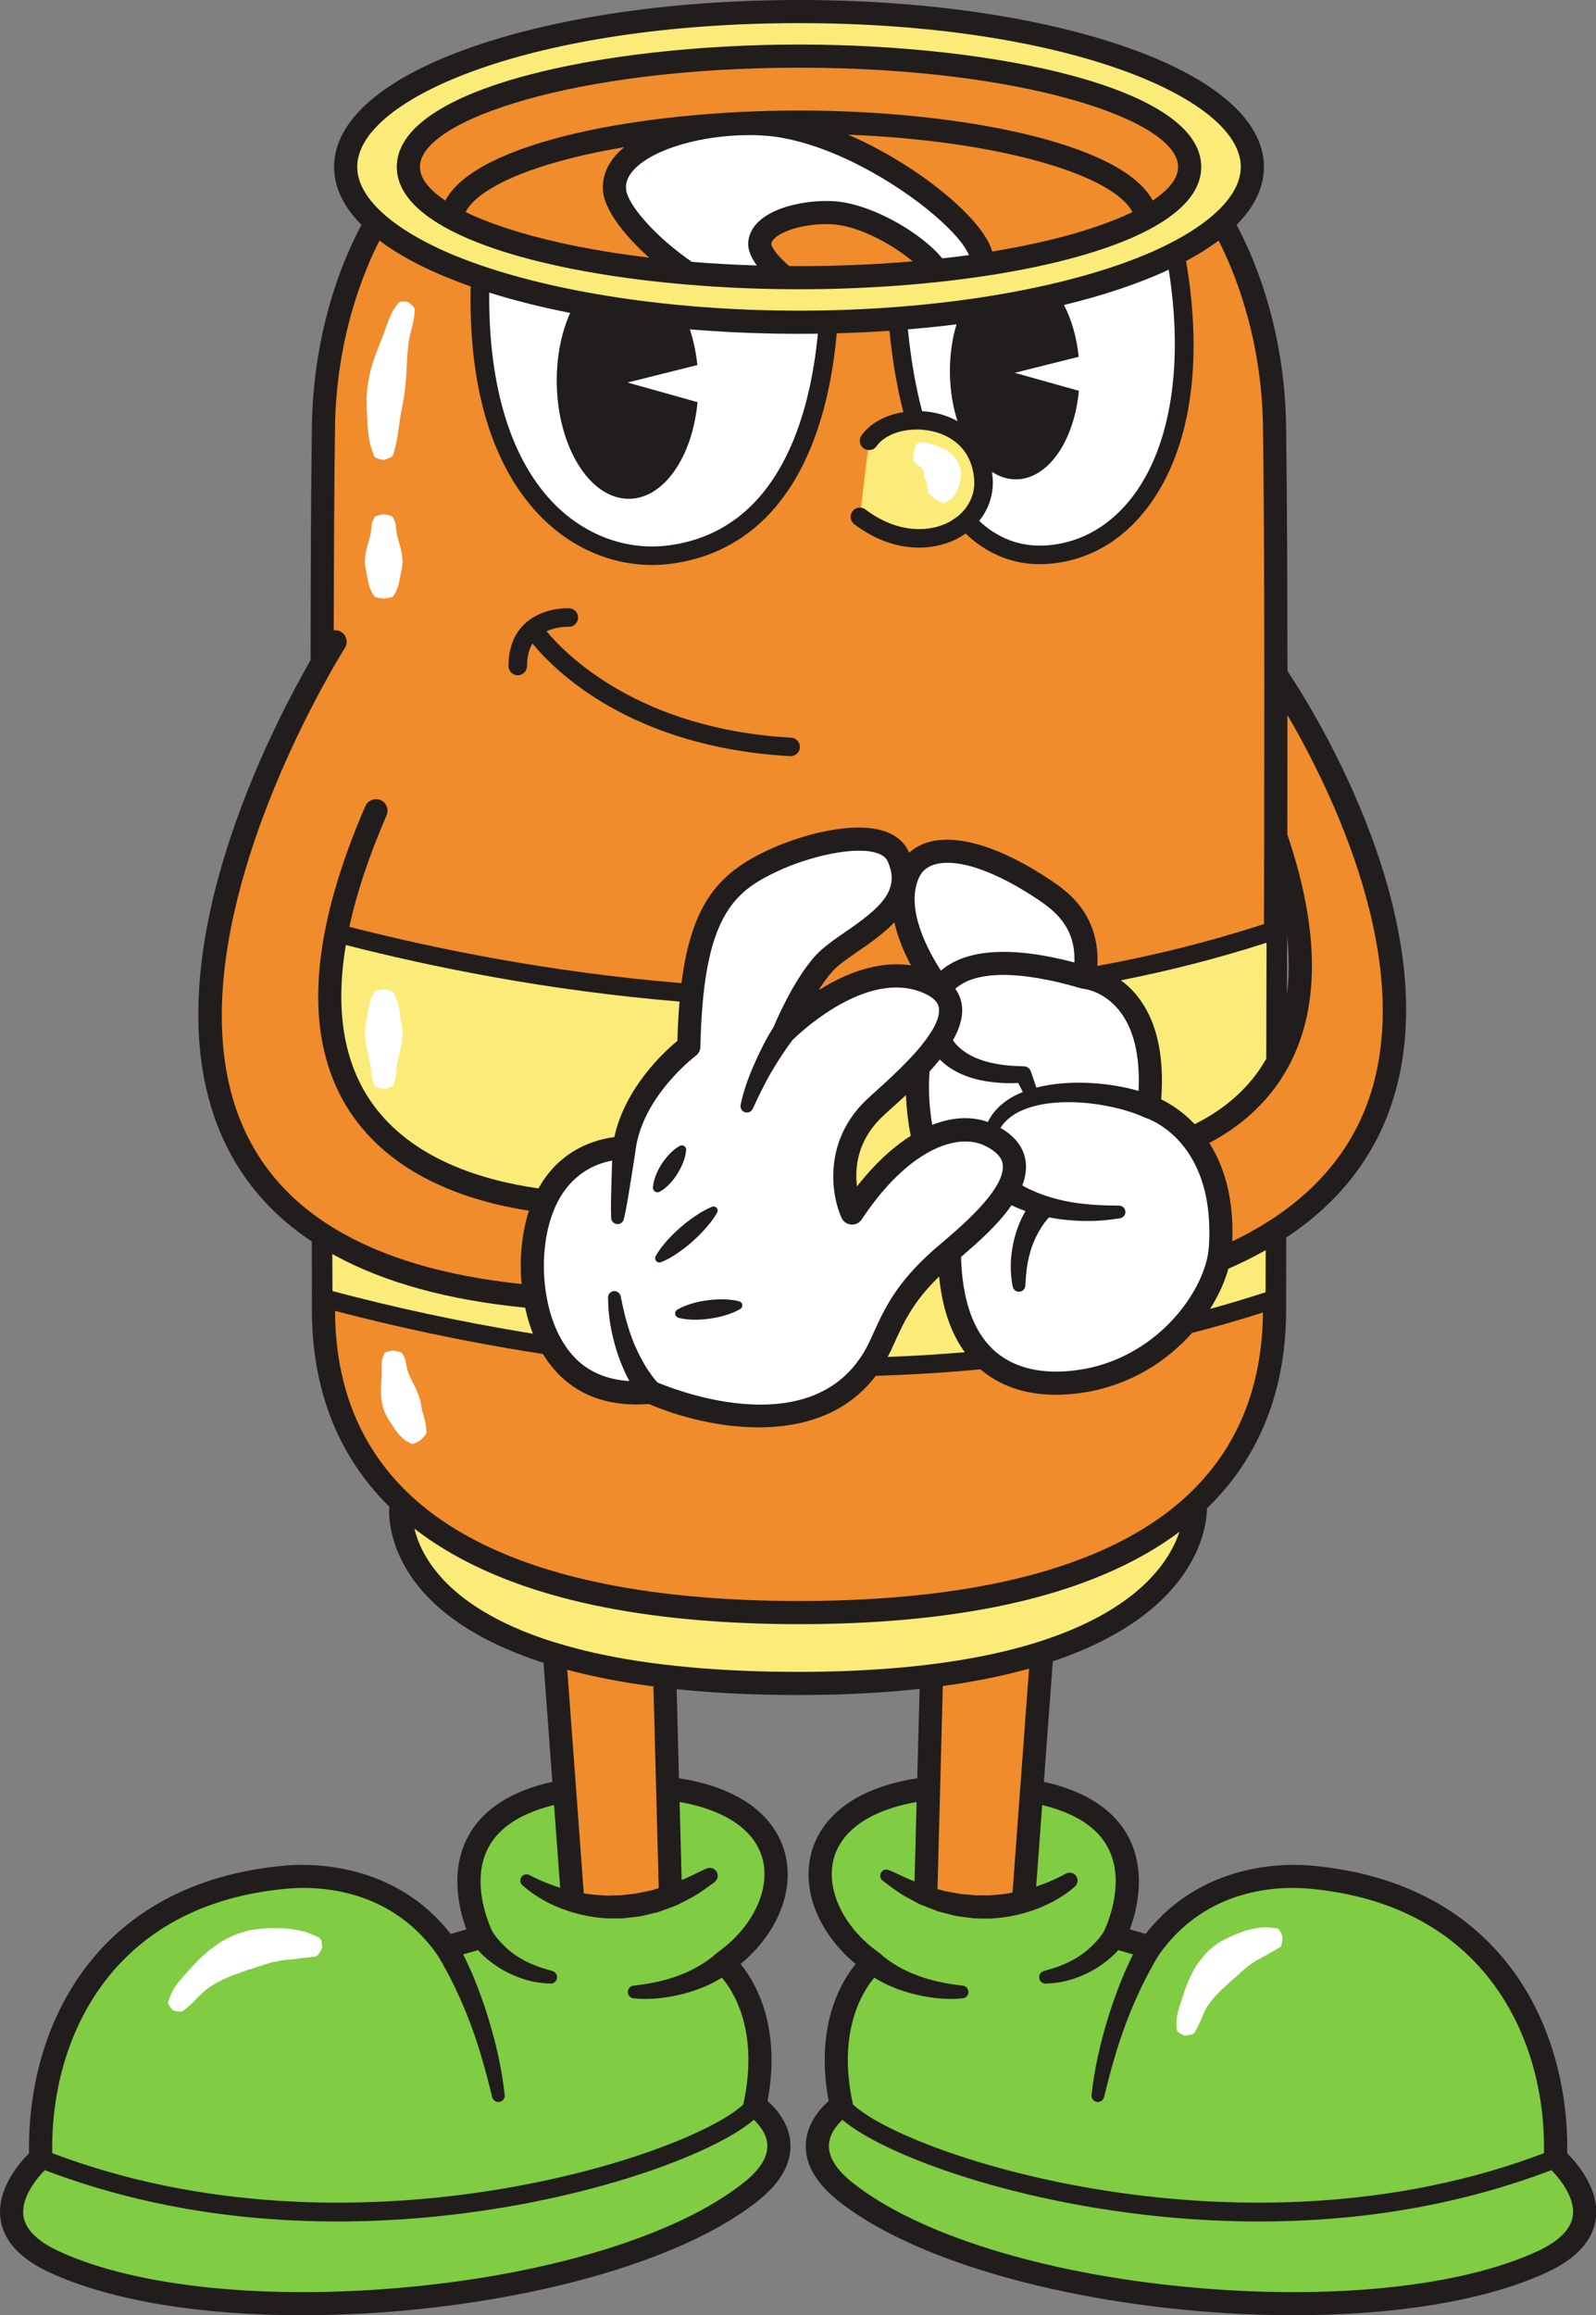 <?xml version="1.0" encoding="UTF-8"?><svg xmlns="http://www.w3.org/2000/svg" xmlns:xlink="http://www.w3.org/1999/xlink" height="500.0" preserveAspectRatio="xMidYMid meet" version="1.0" viewBox="0.0 0.0 344.9 500.0" width="344.9" zoomAndPan="magnify"><rect x="0.0" y="0.0" width="344.9" height="500.0" fill="#808080" stroke="none"/><defs><clipPath id="a"><path d="M 0 0 L 344.949 0 L 344.949 500.02 L 0 500.02 Z M 0 0"/></clipPath></defs><g><g clip-path="url(#a)" id="change1_1"><path d="M 278.145 202.086 C 278.629 206.676 278.617 210.961 278.105 214.926 C 278.117 210.695 278.133 206.41 278.145 202.086 Z M 134.445 26.836 C 134.445 26.836 134.445 26.836 134.449 26.832 C 134.445 26.836 134.445 26.836 134.445 26.836 Z M 147.727 25.098 C 147.867 25.082 148.008 25.07 148.148 25.055 C 148.008 25.07 147.867 25.082 147.727 25.098 Z M 153.703 24.578 C 153.59 24.586 153.473 24.598 153.355 24.605 C 153.531 24.59 153.703 24.578 153.879 24.566 C 153.82 24.57 153.766 24.574 153.703 24.578 Z M 158.777 24.258 C 160.953 24.141 163.137 24.043 165.324 23.98 C 163.141 24.043 160.953 24.137 158.777 24.258 Z M 338.676 465.039 C 339.129 438.367 324.93 406.523 283.156 402.895 C 277.77 402.426 259.652 402.172 247.562 417.672 L 244.164 416.688 C 245.781 412.285 247.977 403.43 243.309 395.754 C 240.855 391.715 236.891 388.652 231.469 386.566 C 229.672 385.871 227.711 385.289 225.59 384.816 L 227.512 358.793 C 229.672 358.07 231.68 357.309 233.559 356.52 C 242.598 352.719 248.52 348.285 252.383 344.172 C 260.266 335.785 260.82 327.773 260.828 325.766 C 273.945 313.074 277.938 297.312 277.938 282.852 C 277.938 278.125 277.941 272.887 277.953 267.281 C 288.508 260.293 295.891 251.332 300.008 240.461 C 314.797 201.387 282.625 151.473 278.223 144.922 C 278.207 124.77 278.129 106.266 277.934 92.141 C 277.633 69.957 270.309 54.246 267.219 48.578 C 271.109 44.656 273.141 40.43 273.141 36.047 C 273.141 25.934 262.348 16.668 242.754 9.957 C 223.996 3.535 199.105 -0.004 172.668 -0.004 C 146.23 -0.004 121.34 3.535 102.578 9.957 C 82.984 16.668 72.195 25.934 72.195 36.047 C 72.195 40.43 74.227 44.656 78.117 48.582 C 75.027 54.246 67.703 69.957 67.398 92.141 C 67.211 105.719 67.133 123.34 67.113 142.586 C 57.328 159.613 30.051 213.082 49.941 249.422 C 54.027 256.883 59.855 263.117 67.383 268.129 C 67.395 273.418 67.398 278.363 67.398 282.852 C 67.398 297.172 71.312 312.758 84.125 325.391 C 84.004 326.891 83.758 335.121 91.469 343.832 C 95.352 348.219 101.551 352.965 111.426 356.945 C 113.301 357.699 115.312 358.426 117.465 359.121 L 119.363 384.816 C 117.242 385.289 115.281 385.871 113.48 386.566 C 108.062 388.652 104.094 391.715 101.645 395.754 C 96.977 403.43 99.172 412.285 100.785 416.688 L 97.391 417.672 C 85.297 402.172 67.184 402.43 61.793 402.895 C 20.02 406.523 5.824 438.367 6.277 465.039 C 4.172 467.129 -0.781 472.805 0.105 479.211 C 0.758 483.93 4.309 487.816 10.66 490.754 C 24.352 497.09 44.152 500.02 65.316 500.02 C 102.566 500.02 144.027 490.941 163.711 475.391 C 168.605 471.527 170.996 467.379 170.82 463.07 C 170.637 458.609 167.684 455.34 165.879 453.75 C 168.867 437.707 163.312 428.176 160.039 424.156 C 168.27 417.344 172.008 407.695 169.406 399.426 C 167.969 394.855 163.648 387.957 150.832 384.855 C 149.555 384.543 148.184 384.273 146.73 384.047 L 146.223 364.809 C 147.43 364.938 148.66 365.051 149.914 365.16 C 156.703 365.746 164.191 366.074 172.477 366.074 C 180.766 366.074 188.254 365.727 195.043 365.113 C 196.297 364.996 197.523 364.875 198.73 364.746 L 198.223 384.047 C 196.77 384.273 195.398 384.543 194.117 384.855 C 181.305 387.957 176.984 394.855 175.547 399.426 C 172.941 407.695 176.684 417.344 184.91 424.156 C 181.641 428.176 176.086 437.707 179.074 453.75 C 177.27 455.34 174.316 458.609 174.133 463.07 C 173.957 467.379 176.348 471.527 181.242 475.391 C 200.926 490.941 242.383 500.02 279.637 500.02 C 300.797 500.02 320.605 497.09 334.297 490.754 C 340.645 487.816 344.195 483.93 344.848 479.211 C 345.734 472.805 340.781 467.129 338.676 465.039" fill="#211d1d"/></g><g id="change2_1"><path d="M 280.953 413.535 L 279.445 413.359 C 278.434 413.289 277.398 413.156 276.398 413.336 C 274.391 413.617 272.371 414.016 270.461 414.836 C 268.48 415.484 266.609 416.445 264.738 417.465 C 263.828 418.012 263.012 418.691 262.191 419.367 C 261.789 419.711 261.371 420.043 261.016 420.43 L 259.965 421.621 C 257.148 424.797 255.488 428.727 254.266 432.5 C 253.688 434.414 252.941 436.227 252.527 438.148 C 252.305 439.102 252.199 440.094 252.219 441.094 C 252.215 441.59 252.277 442.109 252.336 442.613 C 252.34 442.855 252.465 443.137 252.824 443.438 C 253.133 443.727 253.738 444.074 254.656 444.398 C 256.633 444.188 257.176 443.914 257.395 443.531 C 257.633 443.156 257.828 442.785 258.051 442.414 C 258.461 441.664 258.824 440.922 259.137 440.164 C 259.434 439.402 259.77 438.656 260.074 437.906 C 260.406 437.164 260.832 436.469 261.242 435.773 C 263.055 433.051 265.465 430.953 267.625 428.973 C 269.898 427.109 271.852 424.895 274.488 423.285 C 275.738 422.375 277.199 421.828 278.586 420.961 C 279.266 420.477 280.035 420.184 280.773 419.715 L 281.902 419.02 C 282.293 418.84 282.605 418.277 282.746 416.02 C 282.008 413.93 281.441 413.543 280.953 413.535 Z M 196.426 99.27 C 196.641 99.586 196.879 99.801 197.117 99.988 C 197.602 100.332 198.145 100.555 198.449 101.039 C 199.141 101.977 199.082 103.078 198.992 103.316 C 198.977 103.473 198.91 103.496 199.109 103.598 C 199.156 103.664 199.285 103.742 199.406 103.848 C 199.473 103.988 199.527 104.16 199.59 104.336 C 199.613 104.43 199.668 104.516 199.672 104.625 C 199.668 104.738 199.664 104.855 199.676 104.98 C 199.684 105.227 199.723 105.488 199.809 105.797 C 199.844 106.105 199.898 106.469 199.98 106.852 L 200.133 107.465 C 200.129 107.645 200.484 108.027 202.102 109.297 C 202.539 109.527 202.898 109.703 203.199 109.84 C 204.137 110.262 204.48 110.273 204.613 110.164 L 205.309 109.816 C 205.508 109.699 205.703 109.578 205.895 109.449 C 206.129 109.293 206.355 109.129 206.551 108.934 C 206.902 108.555 207.203 108.129 207.473 107.684 C 207.52 107.617 207.555 107.539 207.598 107.469 C 207.824 107.094 208.027 106.695 208.18 106.215 C 208.363 105.664 208.582 105.113 208.742 104.527 C 208.848 103.895 208.957 103.23 208.984 102.566 C 208.98 101.219 208.57 99.777 207.809 98.652 C 207.465 98.039 207.023 97.578 206.562 97.133 C 206.328 96.922 206.094 96.688 205.852 96.516 L 205.102 96.047 C 204.594 95.73 204.086 95.508 203.59 95.32 C 203.098 95.098 202.613 94.938 202.133 94.812 C 201.84 94.723 201.57 94.617 201.293 94.52 C 200.684 94.297 200.098 94.078 199.488 93.934 C 199.152 93.859 198.797 93.855 198.434 93.887 C 198.324 93.895 198.215 93.895 198.102 93.91 C 197.855 93.965 197.605 94.039 197.367 94.105 C 197.246 94.121 197.094 94.27 196.902 94.598 L 196.586 95.234 C 196.531 95.367 196.473 95.52 196.418 95.672 C 196.34 95.879 196.262 96.094 196.195 96.301 C 196.164 96.676 196.117 97.094 196.074 97.43 L 196.027 98.133 C 196.016 98.508 196.035 98.703 196.098 98.762 Z M 93.516 310.566 C 93.449 310.02 93.387 309.48 93.301 308.965 C 93.086 307.977 92.793 307.051 92.535 306.117 C 92.273 305.18 92.129 304.199 91.953 303.242 C 91.863 302.766 91.75 302.297 91.582 301.848 C 91.445 301.383 91.273 300.93 91.082 300.477 C 90.398 298.652 89.234 296.852 88.484 294.879 C 88.098 293.898 87.996 292.867 87.785 291.855 C 87.668 291.348 87.492 290.844 87.242 290.336 C 87.113 290.082 86.977 289.836 86.82 289.578 C 86.77 289.449 86.582 289.328 86.207 289.203 L 85.488 289.004 L 84.336 288.785 C 83.949 288.844 83.52 288.914 83.172 288.984 L 82.457 289.199 C 82.082 289.348 81.895 289.504 81.852 289.648 C 81.707 289.945 81.57 290.25 81.473 290.547 C 81.258 291.145 81.148 291.742 81.113 292.336 C 81.059 293.527 81.203 294.691 81.109 295.898 C 80.969 298.297 80.703 300.832 81.207 303.258 C 81.328 303.867 81.465 304.473 81.645 305.062 C 81.844 305.656 82.098 306.23 82.379 306.789 C 82.965 307.906 83.684 308.965 84.371 310.02 C 84.738 310.539 85.086 311.066 85.465 311.566 C 85.844 312.07 86.309 312.535 86.773 312.977 C 87.242 313.418 87.762 313.82 88.371 314.148 L 89.266 314.633 C 89.512 314.828 90.105 314.773 91.91 313.699 C 93.395 312.18 93.664 311.68 93.586 311.426 Z M 84.07 237.91 L 84.781 237.695 C 85.152 237.555 85.336 237.41 85.387 237.27 C 85.535 236.98 85.672 236.695 85.785 236.41 C 86.016 235.84 86.16 235.27 86.238 234.699 C 86.379 233.555 86.363 232.414 86.613 231.27 C 87.082 228.984 87.844 226.699 88.012 224.414 C 88.125 223.273 88.148 222.129 87.988 220.988 L 87.41 217.562 C 87.234 216.418 87.074 215.277 86.723 214.133 C 86.539 213.562 86.312 212.992 86.031 212.418 L 85.59 211.562 C 85.504 211.277 84.996 210.992 82.918 210.707 C 80.84 210.992 80.332 211.277 80.25 211.562 L 79.805 212.418 C 79.523 212.992 79.297 213.562 79.113 214.133 C 78.762 215.277 78.602 216.418 78.43 217.562 L 77.848 220.988 C 77.688 222.129 77.715 223.273 77.828 224.414 C 77.996 226.699 78.758 228.984 79.223 231.27 C 79.477 232.414 79.461 233.555 79.598 234.699 C 79.68 235.27 79.82 235.84 80.051 236.41 C 80.168 236.695 80.301 236.98 80.453 237.27 C 80.5 237.41 80.688 237.555 81.059 237.695 L 81.77 237.91 L 82.918 238.125 Z M 77.949 126.602 C 78.145 127.672 78.32 128.746 78.707 129.816 C 78.91 130.352 79.16 130.887 79.473 131.422 L 79.965 132.227 C 80.055 132.492 80.617 132.762 82.918 133.027 C 85.219 132.762 85.781 132.492 85.875 132.227 L 86.363 131.422 C 86.676 130.887 86.926 130.352 87.129 129.816 C 87.52 128.746 87.695 127.672 87.887 126.602 L 88.527 123.391 C 88.707 122.32 88.68 121.246 88.555 120.176 C 88.367 118.035 87.527 115.895 87.008 113.754 C 86.73 112.68 86.746 111.609 86.594 110.539 C 86.504 110.004 86.348 109.469 86.094 108.934 C 85.965 108.664 85.812 108.398 85.648 108.129 C 85.594 107.996 85.391 107.863 84.977 107.73 L 84.191 107.527 L 82.918 107.328 L 81.648 107.527 L 80.859 107.73 C 80.449 107.863 80.242 107.996 80.191 108.129 C 80.023 108.398 79.875 108.664 79.746 108.934 C 79.492 109.469 79.332 110.004 79.246 110.539 C 79.09 111.609 79.105 112.68 78.828 113.754 C 78.312 115.895 77.469 118.035 77.285 120.176 C 77.156 121.246 77.133 122.32 77.309 123.391 Z M 78.68 98.129 C 78.832 99.062 79.117 99.992 79.418 100.91 L 79.902 102.281 C 80.016 102.738 80.484 103.184 82.551 103.516 C 84.582 102.945 85.023 102.488 85.102 102.047 L 85.484 100.711 C 85.734 99.828 85.895 98.953 86.098 98.082 C 86.461 96.34 86.586 94.613 86.875 92.895 C 87.094 91.176 87.477 89.473 87.801 87.781 C 88.113 86.086 88.32 84.383 88.453 82.668 C 88.785 79.25 88.777 75.73 89.211 72.25 C 89.406 70.504 89.93 68.848 90.328 67.16 C 90.543 66.32 90.68 65.449 90.781 64.57 C 90.824 64.125 90.852 63.676 90.879 63.227 C 90.91 63.008 90.848 62.746 90.586 62.41 C 90.367 62.086 89.891 61.652 89.176 61.078 C 88.273 60.918 87.625 60.902 87.227 60.992 C 86.785 61.066 86.562 61.227 86.422 61.426 C 86.105 61.812 85.816 62.203 85.547 62.605 C 85 63.41 84.562 64.254 84.195 65.121 C 83.48 66.863 82.949 68.66 82.246 70.41 C 80.863 73.91 79.348 77.461 78.637 81.188 C 78.258 83.039 77.98 84.918 77.965 86.816 C 77.945 88.715 78.031 90.609 78.129 92.496 C 78.176 94.379 78.355 96.262 78.68 98.129 Z M 75.211 417.684 L 73.648 416.969 C 73.121 416.73 72.586 416.539 72.051 416.324 C 71.516 416.09 70.965 415.938 70.402 415.828 C 68.16 415.391 65.875 414.961 63.531 415.051 C 62.367 415.055 61.188 414.992 60.012 415.062 C 58.836 415.184 57.648 415.277 56.465 415.441 C 55.27 415.543 54.133 415.941 52.984 416.285 C 51.844 416.648 50.719 417.047 49.656 417.605 C 48.594 418.16 47.5 418.645 46.516 419.316 L 43.629 421.395 L 41.02 423.754 C 40.184 424.566 39.406 425.43 38.613 426.258 C 37.836 427.102 37.102 427.973 36.312 428.789 C 35.594 429.672 34.816 430.496 34.172 431.434 C 33.512 432.355 32.938 433.34 32.492 434.406 C 32.254 434.926 32.074 435.492 31.898 436.047 C 31.793 436.309 31.781 436.645 31.984 437.098 C 32.148 437.512 32.559 438.094 33.281 438.77 C 35.242 439.238 35.871 439.133 36.262 438.801 L 37.41 437.844 C 38.145 437.195 38.863 436.547 39.52 435.852 L 41.531 433.824 C 42.254 433.203 42.973 432.582 43.75 432.039 C 46.906 429.883 50.426 428.59 53.77 427.434 C 54.195 427.297 54.586 427.074 55.02 426.977 C 55.449 426.855 55.887 426.758 56.305 426.613 C 57.16 426.379 57.961 425.965 58.84 425.781 C 59.703 425.543 60.559 425.242 61.43 424.965 C 62.312 424.734 63.227 424.625 64.133 424.438 C 65.945 423.988 67.828 424.109 69.746 423.75 C 70.711 423.562 71.691 423.57 72.695 423.414 L 74.223 423.184 C 74.727 423.16 75.289 422.75 76.262 420.676 C 76.199 418.441 75.734 417.871 75.211 417.684 Z M 144.629 117.773 C 168.5 114.523 175.082 89.488 176.742 72.07 C 175.391 72.09 174.031 72.098 172.668 72.098 C 171.16 72.098 169.664 72.086 168.172 72.062 C 167.723 72.055 167.273 72.043 166.82 72.035 C 165.754 72.016 164.688 71.988 163.625 71.953 C 163.145 71.941 162.664 71.926 162.188 71.906 C 161.031 71.867 159.879 71.816 158.734 71.762 C 158.414 71.746 158.09 71.734 157.77 71.719 C 156.285 71.641 154.809 71.555 153.344 71.453 C 153.129 71.441 152.918 71.422 152.707 71.406 C 151.492 71.324 150.285 71.23 149.09 71.133 C 149.859 73.512 150.422 76.098 150.699 78.844 L 135.617 82.613 L 150.738 86.852 C 149.625 98.801 143.352 107.848 135.73 107.727 C 127.281 107.598 120.379 96.246 120.316 82.375 C 120.289 76.824 121.367 71.711 123.203 67.582 C 116.938 66.348 111.078 64.871 105.723 63.191 C 105.551 83.652 110.492 99.676 120.121 109.172 C 126.879 115.84 135.809 118.969 144.629 117.773 Z M 201.703 70.621 C 201.508 70.641 201.312 70.66 201.117 70.68 C 199.887 70.805 198.652 70.922 197.406 71.031 C 197.074 71.059 196.742 71.09 196.406 71.117 C 196.34 71.125 196.273 71.129 196.203 71.137 C 196.832 77.539 197.859 83.473 199.262 88.801 C 200.578 88.875 201.902 89.082 203.203 89.441 C 204.547 89.816 205.781 90.324 206.91 90.945 C 205.887 87.75 205.293 84.133 205.277 80.297 C 205.258 76.605 205.777 73.125 206.703 70.047 C 205.055 70.254 203.387 70.445 201.703 70.621 Z M 212.246 113.086 C 216.41 116.66 221.242 118.234 226.582 117.762 C 233.82 117.121 240.176 113.395 244.961 106.984 C 253.082 96.105 255.773 78.535 252.562 58.25 C 246.18 61.219 238.531 63.781 229.938 65.867 C 231.555 69.012 232.684 72.848 233.113 77.062 L 219.293 80.516 L 233.148 84.398 C 232.129 95.344 226.379 103.633 219.398 103.523 C 217.621 103.496 215.922 102.922 214.355 101.906 C 214.426 102.398 214.488 102.895 214.523 103.406 C 214.75 106.727 213.684 109.914 211.613 112.488 C 211.824 112.684 212.031 112.898 212.246 113.086 Z M 141.102 256.426 C 141.086 256.613 141.125 256.809 141.223 256.984 C 141.488 257.469 142.098 257.641 142.578 257.371 C 143.461 256.887 144.145 256.27 144.766 255.613 C 145.387 254.957 145.922 254.246 146.391 253.496 C 146.859 252.742 147.27 251.949 147.605 251.113 C 147.93 250.266 148.199 249.387 148.281 248.387 C 148.297 248.203 148.258 248.012 148.16 247.84 C 147.902 247.387 147.324 247.227 146.871 247.484 C 145.996 247.977 145.312 248.59 144.68 249.242 C 144.059 249.895 143.512 250.598 143.023 251.34 C 142.535 252.082 142.117 252.867 141.781 253.703 C 141.445 254.543 141.176 255.422 141.102 256.426 Z M 150.246 262.629 C 149.113 263.379 148.051 264.215 147.031 265.098 C 146.016 265.98 145.043 266.914 144.148 267.938 C 143.242 268.949 142.395 270.027 141.695 271.277 C 141.566 271.512 141.539 271.805 141.645 272.074 C 141.836 272.555 142.379 272.785 142.855 272.598 C 144.188 272.066 145.363 271.363 146.48 270.594 C 147.609 269.836 148.664 268.992 149.672 268.098 C 150.676 267.195 151.641 266.254 152.527 265.223 C 153.426 264.203 154.277 263.129 154.98 261.887 C 155.105 261.656 155.133 261.371 155.027 261.113 C 154.844 260.66 154.324 260.441 153.871 260.625 C 152.551 261.164 151.375 261.867 150.246 262.629 Z M 159.746 281.047 C 158.566 280.734 157.422 280.645 156.281 280.617 C 155.141 280.602 154.016 280.676 152.898 280.82 C 151.781 280.965 150.676 281.188 149.586 281.504 C 148.492 281.828 147.41 282.223 146.363 282.852 C 146.16 282.977 146 283.176 145.93 283.422 C 145.793 283.93 146.094 284.453 146.602 284.594 C 147.781 284.914 148.93 285.004 150.07 285.02 C 151.207 285.027 152.332 284.941 153.445 284.777 C 154.559 284.617 155.664 284.379 156.754 284.055 C 157.844 283.723 158.926 283.324 159.977 282.707 C 160.176 282.59 160.332 282.395 160.395 282.156 C 160.52 281.668 160.23 281.172 159.746 281.047 Z M 207.117 265.309 C 206.328 266.02 205.574 266.676 204.898 267.258 C 204.438 267.652 204.012 268.012 203.633 268.336 C 203.262 268.652 202.914 268.945 202.594 269.223 C 202.246 269.52 201.926 269.793 201.648 270.039 C 193.582 277.23 191.145 282.617 188.566 288.316 L 188.09 289.363 C 187.445 290.777 186.723 292.055 185.934 293.215 C 185.469 293.898 184.984 294.543 184.477 295.148 C 183.832 295.914 183.148 296.613 182.441 297.254 C 169.164 309.266 145.711 300.102 142.086 298.574 C 142.078 298.57 142.07 298.562 142.066 298.555 C 141.934 298.418 141.805 298.258 141.672 298.105 C 141.41 297.789 141.145 297.465 140.898 297.121 C 140.453 296.531 140.035 295.902 139.633 295.262 C 139.574 295.172 139.516 295.086 139.461 294.996 C 139.07 294.363 138.715 293.703 138.371 293.039 C 138.023 292.379 137.703 291.699 137.398 291.012 C 137.293 290.777 137.176 290.555 137.078 290.32 C 136.414 288.68 135.832 286.996 135.371 285.266 C 135.129 284.504 134.977 283.719 134.777 282.941 C 134.754 282.848 134.734 282.746 134.707 282.652 L 134.133 279.992 L 134.117 279.922 C 134.035 279.531 133.781 279.223 133.449 279.031 C 133.23 278.906 132.988 278.824 132.719 278.832 C 131.961 278.859 131.367 279.5 131.395 280.262 C 131.402 280.445 131.406 280.633 131.414 280.816 C 131.441 281.59 131.465 282.367 131.531 283.145 C 131.535 283.203 131.543 283.258 131.551 283.316 C 131.648 284.219 131.734 285.125 131.898 286.02 C 132.137 287.527 132.488 289.023 132.902 290.504 C 133.016 290.906 133.129 291.305 133.25 291.707 C 133.336 291.977 133.43 292.242 133.523 292.512 C 133.773 293.242 134.039 293.973 134.332 294.695 C 134.676 295.539 135.047 296.379 135.453 297.207 C 135.633 297.562 135.82 297.914 136.012 298.266 C 131.348 297.98 127.504 296.414 124.562 293.566 C 124.527 293.531 124.496 293.492 124.461 293.457 C 123.727 292.73 123.062 291.938 122.461 291.094 C 121.973 290.41 121.531 289.691 121.125 288.945 C 120.086 287.039 119.297 284.965 118.73 282.844 C 118.508 282 118.324 281.148 118.164 280.301 C 118.008 279.449 117.879 278.602 117.781 277.766 C 117.512 275.449 117.465 273.211 117.59 271.246 C 117.82 267.598 118.477 264.598 119.391 262.117 C 119.719 261.234 120.074 260.422 120.457 259.668 C 120.906 258.789 121.391 257.988 121.906 257.27 C 125.195 252.652 129.566 251.141 132.281 250.656 C 132.273 250.938 132.258 251.215 132.254 251.496 L 132.141 255.352 C 132.121 256.086 132.098 256.82 132.078 257.555 C 132.055 258.391 132.039 259.227 132.031 260.062 C 132.023 261.055 132.027 262.051 132.074 263.051 C 132.102 263.648 132.523 264.184 133.137 264.332 C 133.238 264.355 133.344 264.367 133.449 264.367 C 134.078 264.371 134.652 263.945 134.805 263.309 L 134.82 263.238 C 135.168 261.789 135.434 260.34 135.68 258.887 C 135.855 257.832 136.02 256.781 136.195 255.73 L 136.801 251.977 C 137.012 250.746 137.176 249.512 137.363 248.281 C 137.363 248.277 137.363 248.273 137.363 248.27 C 138.938 236.637 150.234 228.109 150.348 228.027 C 150.969 227.566 151.344 226.84 151.359 226.066 C 151.43 222.609 151.594 219.496 151.84 216.688 C 151.902 215.973 151.969 215.277 152.043 214.602 C 152.113 213.957 152.191 213.328 152.27 212.715 C 154.469 195.98 160.305 191.793 167.934 188.203 C 174.895 184.93 184.949 182.578 189.723 184.312 C 190.781 184.695 191.461 185.238 191.801 185.973 C 194.746 192.324 190.082 196.172 182.629 201.309 C 180.156 203.016 177.82 204.629 176.23 206.383 C 174.367 208.441 172.648 211.07 171.219 213.582 C 170.852 214.219 170.516 214.844 170.188 215.457 C 169.805 216.18 169.449 216.879 169.129 217.531 C 168.062 219.691 167.359 221.352 167.152 221.844 C 166.359 223.105 165.66 224.305 165.008 225.578 C 164.293 226.961 163.625 228.363 163.004 229.789 C 161.758 232.625 160.676 235.555 160.051 238.605 C 159.926 239.215 160.223 239.852 160.805 240.133 C 161.492 240.465 162.32 240.176 162.652 239.488 L 162.672 239.453 C 163.312 238.125 163.902 236.789 164.574 235.484 C 165.223 234.176 165.906 232.879 166.641 231.617 C 167.371 230.352 168.141 229.109 168.953 227.898 C 169.715 226.773 170.508 225.602 171.293 224.586 C 171.891 223.996 175.43 220.586 180.285 217.656 C 181.551 216.895 182.906 216.164 184.324 215.527 C 186.484 214.551 188.781 213.789 191.117 213.457 C 192.352 213.277 193.59 213.219 194.828 213.309 C 196.531 213.43 198.223 213.824 199.867 214.586 C 199.887 214.598 199.906 214.605 199.926 214.617 C 200.141 214.719 200.336 214.816 200.52 214.918 C 201.211 215.297 201.695 215.68 202.039 216.035 C 202.328 216.336 202.52 216.621 202.645 216.871 C 202.824 217.238 202.871 217.531 202.898 217.695 C 203.117 219.164 202.418 220.973 201.219 222.887 C 201.039 223.172 200.848 223.461 200.648 223.746 C 200.188 224.418 199.676 225.094 199.125 225.773 C 198.184 226.934 197.137 228.09 196.066 229.203 C 193.652 231.715 191.133 233.988 189.48 235.48 C 188.586 236.289 187.805 236.992 187.203 237.562 C 177.84 246.488 179.613 258.117 181.863 263.02 C 182.238 263.844 183.035 264.398 183.941 264.469 C 184.848 264.531 185.719 264.113 186.219 263.359 C 190.156 257.422 194.184 253.242 197.992 250.531 C 198.738 249.996 199.48 249.516 200.207 249.098 C 200.984 248.648 201.742 248.266 202.492 247.938 C 206.539 246.164 210.141 246.133 212.84 247.441 C 216.398 249.172 216.617 250.934 216.691 251.512 C 217.199 255.512 211.594 261.281 207.117 265.309 Z M 260.441 273.352 C 260.762 272.328 260.988 271.336 261.121 270.398 C 261.172 270.035 261.215 269.676 261.238 269.328 C 261.879 259.641 259.633 253.199 256.789 248.965 C 256.277 248.199 255.742 247.504 255.203 246.875 C 254.562 246.129 253.91 245.48 253.273 244.91 C 250.312 242.273 247.656 241.449 247.594 241.43 C 247.59 241.43 247.586 241.426 247.586 241.426 C 247.527 241.406 247.473 241.398 247.414 241.375 C 247.383 241.363 247.348 241.348 247.316 241.332 L 247.273 241.312 C 244.676 240.105 241.672 239.316 238.68 238.758 C 235.672 238.207 232.586 237.953 229.551 238.059 C 226.527 238.172 223.5 238.652 220.871 239.805 C 218.922 240.625 217.285 241.902 216.203 243.582 C 219.438 245.453 221.273 247.898 221.652 250.883 C 221.867 252.582 221.574 254.301 220.926 256.008 C 221.168 256.148 221.406 256.297 221.664 256.422 C 222.492 256.863 223.371 257.246 224.258 257.613 C 226.047 258.336 227.93 258.883 229.852 259.312 C 231.781 259.723 233.754 259.988 235.742 260.145 C 236.738 260.254 237.742 260.242 238.746 260.32 L 239.184 260.328 L 241.781 260.375 L 241.852 260.379 C 242.613 260.391 243.219 261.02 243.203 261.781 C 243.195 262.305 242.891 262.75 242.453 262.977 C 242.32 263.047 242.176 263.098 242.02 263.121 C 241.344 263.215 240.66 263.309 239.98 263.395 C 239.602 263.445 239.227 263.496 238.844 263.531 C 237.777 263.602 236.711 263.691 235.633 263.695 C 233.484 263.727 231.324 263.598 229.164 263.324 C 228.348 263.211 227.535 263.07 226.723 262.914 C 226.703 262.934 226.684 262.957 226.66 262.977 C 226.559 263.07 226.309 263.34 226.133 263.566 C 225.934 263.793 225.75 264.055 225.562 264.309 C 225.199 264.832 224.84 265.371 224.52 265.941 C 223.871 267.074 223.32 268.285 222.895 269.555 C 222.496 270.828 222.145 272.137 221.973 273.488 C 221.828 274.16 221.82 274.844 221.723 275.531 L 221.582 277.613 L 221.574 277.688 C 221.523 278.449 220.863 279.023 220.102 278.973 C 219.461 278.93 218.949 278.453 218.836 277.848 C 218.555 276.332 218.391 274.773 218.43 273.207 C 218.426 271.633 218.664 270.066 218.965 268.5 C 219.289 266.941 219.781 265.406 220.418 263.914 C 220.727 263.164 221.105 262.434 221.52 261.719 C 221.551 261.664 221.586 261.605 221.621 261.551 C 220.938 261.312 220.258 261.059 219.586 260.75 C 219.254 260.613 218.926 260.453 218.598 260.289 C 215.641 264.559 211.148 268.5 207.684 271.457 C 207.938 280.652 210.266 287.371 214.613 291.449 C 214.844 291.664 215.074 291.883 215.316 292.082 C 215.797 292.48 216.289 292.832 216.793 293.164 C 217.852 293.859 218.957 294.414 220.094 294.848 C 224.793 296.641 229.969 296.398 233.941 295.719 C 239.051 294.844 243.539 292.859 247.324 290.273 C 248.637 289.379 249.859 288.414 250.996 287.395 C 251.961 286.535 252.863 285.637 253.699 284.715 C 256.094 282.066 257.953 279.219 259.23 276.469 C 259.723 275.406 260.129 274.363 260.441 273.352 Z M 221.293 230.289 C 221.977 230.316 222.551 230.766 222.766 231.375 C 223.176 232.539 223.574 233.711 223.961 234.887 C 225.727 234.434 227.516 234.164 229.289 233.996 C 232.664 233.703 236.035 233.809 239.371 234.234 C 241.609 234.523 243.828 234.953 246.043 235.609 C 246.406 227.922 244.973 222.043 241.77 218.117 C 238.48 214.086 234.445 213.582 234.156 213.555 C 234.152 213.555 234.148 213.551 234.145 213.551 C 234.145 213.551 234.141 213.551 234.141 213.551 C 234.129 213.551 234.121 213.547 234.113 213.547 C 233.961 213.531 233.809 213.504 233.656 213.457 C 233.52 213.418 233.391 213.387 233.254 213.348 C 231.551 212.848 229.898 212.414 228.324 212.047 C 227.754 211.914 227.203 211.805 226.652 211.691 C 225.102 211.371 223.621 211.121 222.211 210.934 C 215.953 210.113 211.098 210.621 207.938 212.465 C 207.496 212.723 207.09 213.008 206.715 213.32 C 206.621 213.395 206.543 213.48 206.453 213.559 C 206.672 213.863 206.855 214.164 207.016 214.465 C 207.391 215.172 207.621 215.859 207.754 216.492 C 207.789 216.648 207.816 216.801 207.84 216.949 C 208.219 219.434 207.402 222.07 205.934 224.688 C 206.457 225.41 207.07 226.074 207.801 226.645 C 208.898 227.539 210.207 228.25 211.641 228.781 C 213.074 229.312 214.617 229.668 216.203 229.91 C 217.789 230.168 219.43 230.227 221.074 230.285 Z M 201.457 242.941 C 205.66 241.277 209.762 241.004 213.477 242.309 C 213.895 241.457 214.418 240.652 215.043 239.938 C 216.254 238.527 217.754 237.438 219.324 236.609 C 219.887 236.32 220.461 236.074 221.035 235.844 C 220.699 235.195 220.367 234.547 220.047 233.898 C 218.633 233.949 217.215 233.961 215.777 233.84 C 213.961 233.699 212.121 233.422 210.293 232.895 C 208.469 232.367 206.652 231.574 204.996 230.422 C 204.32 229.957 203.695 229.406 203.102 228.82 C 202.398 229.703 201.648 230.566 200.879 231.414 C 200.57 235.508 200.855 239.328 201.457 242.941 Z M 232.18 207.859 C 232.441 200.84 228.707 197.23 224.52 194.414 C 216.719 189.164 209.738 186.332 204.785 186.332 C 203.777 186.332 202.852 186.449 202.02 186.688 C 200.352 187.168 199.219 188.125 198.559 189.613 C 195.609 196.262 200.547 205.324 203.336 209.621 C 208.828 204.91 218.672 204.297 232.18 207.859 Z M 135.297 40.887 C 135.148 39.375 135.742 37.949 137.109 36.52 C 141.273 32.168 151.594 29.18 161.891 29.18 C 162.809 29.18 163.727 29.203 164.641 29.25 C 176.73 29.898 191.098 37.723 200.32 45.137 C 201.367 45.98 202.344 46.816 203.246 47.637 C 204.188 48.492 205.055 49.332 205.816 50.137 C 207.578 52.004 208.812 53.703 209.391 55.086 C 207.52 55.348 205.59 55.582 203.629 55.805 C 202.098 53.934 199.82 51.953 197.16 50.137 C 195.863 49.254 194.477 48.41 193.039 47.637 C 191.254 46.676 189.391 45.82 187.531 45.137 C 184.953 44.191 182.387 43.57 180.051 43.445 C 176.512 43.254 172.133 43.766 168.535 45.137 C 166.859 45.777 165.359 46.602 164.188 47.637 C 163.996 47.809 163.805 47.98 163.633 48.16 C 163.039 48.777 162.59 49.441 162.266 50.137 C 161.809 51.121 161.617 52.168 161.723 53.246 C 161.84 54.457 162.492 55.863 163.551 57.336 C 158.68 57.188 153.996 56.922 149.5 56.555 C 146.445 54.43 143.812 52.23 141.672 50.137 C 140.793 49.281 140.008 48.445 139.301 47.637 C 138.535 46.762 137.867 45.922 137.312 45.137 C 136.098 43.414 135.398 41.938 135.297 40.887" fill="#fff"/></g><g id="change3_1"><path d="M 162.906 457.805 C 155.488 464.164 134.523 472.477 108.391 476.805 C 98.293 478.477 86.16 479.773 72.828 479.773 C 53.449 479.773 31.543 477.012 9.695 468.684 C 7.75 470.629 4.527 474.75 5.059 478.543 C 5.469 481.461 8.059 484.043 12.758 486.219 C 29.48 493.957 57.812 496.832 88.551 493.906 C 119.629 490.953 146.566 482.562 160.613 471.469 C 164.164 468.66 165.922 465.914 165.824 463.301 C 165.734 460.883 164.082 458.91 162.906 457.805 Z M 36.469 432.953 C 36.59 433.266 36.898 433.699 37.441 434.207 C 38.91 434.559 39.379 434.48 39.672 434.23 L 40.531 433.516 C 41.082 433.027 41.621 432.543 42.109 432.023 L 43.617 430.504 C 44.16 430.039 44.699 429.574 45.281 429.168 C 47.645 427.551 50.281 426.582 52.785 425.719 C 53.102 425.613 53.395 425.449 53.723 425.375 C 54.043 425.285 54.367 425.211 54.684 425.105 C 55.324 424.93 55.922 424.617 56.582 424.48 C 57.227 424.301 57.867 424.074 58.52 423.867 C 59.18 423.695 59.863 423.613 60.543 423.473 C 61.902 423.137 63.312 423.227 64.75 422.957 C 65.469 422.82 66.207 422.824 66.957 422.707 L 68.098 422.535 C 68.48 422.516 68.902 422.211 69.625 420.656 C 69.582 418.98 69.23 418.555 68.84 418.418 L 67.672 417.883 C 67.277 417.703 66.875 417.559 66.473 417.398 C 66.074 417.223 65.66 417.105 65.242 417.027 C 63.559 416.699 61.848 416.379 60.094 416.445 C 59.223 416.445 58.34 416.402 57.457 416.453 C 56.578 416.543 55.688 416.613 54.801 416.734 C 53.906 416.812 53.055 417.113 52.199 417.371 C 51.344 417.641 50.496 417.938 49.703 418.355 C 48.906 418.773 48.09 419.137 47.352 419.637 L 45.191 421.195 L 43.234 422.965 C 42.609 423.57 42.027 424.215 41.434 424.836 C 40.852 425.469 40.301 426.125 39.711 426.734 C 39.172 427.395 38.59 428.012 38.109 428.711 C 37.613 429.402 37.18 430.141 36.848 430.941 C 36.672 431.328 36.535 431.754 36.402 432.168 C 36.324 432.363 36.316 432.617 36.469 432.953 Z M 11.289 465.016 C 10.852 440.504 23.863 411.207 62.227 407.875 C 63.16 407.797 64.305 407.734 65.609 407.734 C 73.031 407.734 85.648 409.766 94.355 421.965 C 95.023 422.984 95.727 424.211 96.363 425.383 C 97.012 426.598 97.652 427.828 98.25 429.082 C 99.457 431.586 100.559 434.152 101.551 436.766 C 102.52 439.387 103.438 442.035 104.195 444.734 C 105.008 447.422 105.668 450.148 106.359 452.887 L 106.363 452.918 C 106.531 453.582 107.168 454.031 107.863 453.949 C 108.621 453.859 109.16 453.176 109.07 452.418 C 108.73 449.547 108.273 446.684 107.641 443.855 C 107.039 441.016 106.238 438.223 105.398 435.438 C 104.531 432.664 103.539 429.922 102.43 427.215 C 101.883 425.859 101.277 424.523 100.641 423.195 C 100.457 422.824 100.277 422.457 100.094 422.094 L 103.301 421.164 C 103.449 421.332 103.598 421.5 103.746 421.664 C 104.336 422.266 104.941 422.832 105.594 423.348 C 106.883 424.379 108.254 425.293 109.715 426.012 C 111.176 426.723 112.68 427.352 114.242 427.73 C 115.793 428.152 117.383 428.34 118.957 428.395 C 119.574 428.414 120.148 428.02 120.332 427.402 C 120.547 426.668 120.125 425.902 119.395 425.688 L 119.309 425.66 C 117.945 425.262 116.609 424.898 115.348 424.352 C 114.066 423.863 112.871 423.203 111.738 422.48 C 110.605 421.754 109.578 420.879 108.648 419.941 C 108.184 419.473 107.754 418.973 107.34 418.477 C 107.148 418.223 106.941 417.969 106.77 417.711 C 106.637 417.531 106.492 417.305 106.402 417.148 C 106.227 416.793 101.066 406.297 105.93 398.324 C 107.594 395.598 110.25 393.43 113.848 391.805 C 115.586 391.016 117.547 390.359 119.734 389.832 L 121.055 407.707 C 118.879 407.031 116.738 406.16 114.773 405.137 C 114.695 405.098 114.617 405.066 114.543 405.023 L 114.406 404.953 C 113.875 404.672 113.203 404.777 112.785 405.242 C 112.289 405.793 112.336 406.641 112.887 407.133 C 115.77 409.723 119.059 411.453 122.633 412.664 C 126.195 413.848 129.996 414.473 133.789 414.312 L 134.5 414.305 L 135.207 414.23 L 136.617 414.074 L 138.027 413.91 C 138.496 413.852 138.953 413.727 139.414 413.629 L 142.168 412.969 C 143.055 412.664 143.938 412.344 144.816 412.012 L 146.129 411.52 C 146.555 411.324 146.969 411.113 147.383 410.898 L 149.855 409.613 C 151.441 408.66 152.93 407.566 154.402 406.484 C 155.027 406.027 155.277 405.184 154.965 404.441 C 154.598 403.57 153.594 403.164 152.723 403.535 L 152.516 403.621 C 152.25 403.734 151.988 403.855 151.727 403.977 C 150.434 404.57 149.191 405.234 147.91 405.781 L 147.309 406.02 L 146.863 389.172 C 148.348 389.438 149.762 389.754 151.078 390.129 C 158.309 392.191 163.051 395.887 164.637 400.93 C 166.758 407.664 162.836 416.145 155.102 421.637 C 155.055 421.664 155.016 421.703 154.973 421.734 C 154.945 421.754 154.918 421.773 154.891 421.793 C 154.883 421.797 154.879 421.805 154.875 421.809 C 154.812 421.855 154.746 421.898 154.688 421.953 C 153.602 422.973 152.312 423.855 150.945 424.656 C 149.57 425.449 148.094 426.125 146.566 426.691 C 143.5 427.82 140.238 428.473 136.934 428.832 L 136.914 428.836 C 136.277 428.902 135.754 429.41 135.688 430.074 C 135.613 430.832 136.172 431.512 136.93 431.586 C 140.559 431.945 144.219 431.492 147.773 430.578 C 150.598 429.824 153.406 428.758 156.008 427.109 C 158.629 430.211 164.004 438.781 160.684 454.23 C 160.664 454.312 160.66 454.398 160.648 454.484 C 148.719 465.699 75.926 489.555 11.289 465.016 Z M 254.227 437.156 C 254.223 437.527 254.27 437.918 254.312 438.297 C 254.316 438.48 254.41 438.688 254.68 438.918 C 254.914 439.133 255.367 439.395 256.059 439.637 C 257.547 439.48 257.949 439.273 258.117 438.984 C 258.297 438.703 258.441 438.426 258.609 438.145 C 258.918 437.582 259.191 437.027 259.426 436.457 C 259.648 435.883 259.898 435.324 260.133 434.758 C 260.383 434.203 260.699 433.676 261.008 433.156 C 262.371 431.109 264.18 429.531 265.809 428.043 C 267.516 426.645 268.98 424.98 270.965 423.77 C 271.906 423.086 273 422.672 274.047 422.023 C 274.555 421.656 275.137 421.438 275.688 421.086 L 276.535 420.562 C 276.832 420.426 277.066 420.004 277.172 418.305 C 276.617 416.738 276.191 416.445 275.824 416.441 L 274.688 416.309 C 273.93 416.254 273.148 416.156 272.402 416.293 C 270.891 416.504 269.371 416.801 267.938 417.418 C 266.449 417.906 265.043 418.629 263.637 419.395 C 262.953 419.805 262.34 420.316 261.723 420.824 C 261.422 421.082 261.105 421.332 260.836 421.625 L 260.051 422.52 C 257.93 424.902 256.684 427.859 255.766 430.695 C 255.332 432.133 254.77 433.496 254.457 434.941 C 254.289 435.656 254.215 436.402 254.227 437.156 Z M 180.316 400.93 C 181.902 395.887 186.645 392.191 193.871 390.129 C 195.191 389.75 196.605 389.438 198.086 389.172 L 197.637 406.312 L 196.91 406.043 C 195.668 405.531 194.461 404.918 193.207 404.359 C 192.887 404.215 192.562 404.07 192.23 403.934 L 192.066 403.867 C 191.52 403.645 190.871 403.805 190.496 404.297 C 190.051 404.887 190.168 405.727 190.758 406.172 C 192.203 407.266 193.664 408.383 195.23 409.352 L 197.668 410.672 C 198.078 410.891 198.484 411.117 198.902 411.312 L 200.203 411.824 C 201.07 412.164 201.945 412.508 202.824 412.828 L 205.559 413.527 C 206.016 413.637 206.469 413.773 206.934 413.84 L 208.34 414.023 L 209.75 414.203 L 210.453 414.289 L 211.164 414.312 C 214.953 414.543 218.777 413.98 222.371 412.852 C 223.281 412.598 224.148 412.215 225.027 411.883 C 225.895 411.516 226.738 411.094 227.578 410.676 C 229.242 409.746 230.777 408.789 232.297 407.426 C 232.875 406.91 233.047 406.047 232.66 405.336 C 232.211 404.504 231.172 404.195 230.34 404.645 L 230.211 404.715 L 230.18 404.73 C 228.852 405.449 227.281 406.195 225.762 406.781 C 225.152 407.016 224.535 407.223 223.922 407.43 L 225.219 389.832 C 227.406 390.359 229.367 391.016 231.105 391.805 C 234.703 393.43 237.359 395.598 239.023 398.324 C 243.906 406.324 238.691 416.867 238.551 417.148 C 238.457 417.305 238.316 417.531 238.184 417.711 C 238.012 417.969 237.805 418.223 237.613 418.477 C 237.199 418.973 236.77 419.473 236.305 419.941 C 235.371 420.879 234.348 421.754 233.215 422.48 C 232.082 423.203 230.887 423.863 229.605 424.352 C 228.344 424.898 227.008 425.262 225.645 425.66 L 225.559 425.688 C 224.969 425.859 224.543 426.418 224.566 427.062 C 224.594 427.824 225.234 428.418 225.996 428.395 C 227.566 428.34 229.16 428.152 230.711 427.73 C 232.273 427.352 233.777 426.723 235.238 426.012 C 236.699 425.293 238.07 424.379 239.359 423.348 C 240.008 422.832 240.617 422.266 241.203 421.664 C 241.355 421.5 241.504 421.332 241.652 421.164 L 244.859 422.094 C 244.676 422.457 244.496 422.824 244.312 423.195 C 243.676 424.523 243.07 425.859 242.523 427.215 C 241.414 429.922 240.422 432.664 239.555 435.438 C 238.715 438.223 237.91 441.016 237.312 443.855 C 236.68 446.684 236.219 449.547 235.883 452.418 C 235.801 453.098 236.234 453.746 236.914 453.918 C 237.652 454.105 238.402 453.656 238.586 452.918 L 238.594 452.887 C 239.285 450.148 239.945 447.422 240.758 444.734 C 241.516 442.035 242.434 439.387 243.402 436.766 C 244.391 434.152 245.496 431.586 246.699 429.082 C 247.301 427.828 247.941 426.598 248.59 425.383 C 249.227 424.211 249.926 422.984 250.594 421.965 C 260.836 407.621 276.473 407.332 282.727 407.875 C 321.09 411.207 334.102 440.504 333.664 465.016 C 269.027 489.559 196.234 465.699 184.305 454.484 C 184.293 454.398 184.285 454.312 184.27 454.23 C 180.949 438.781 186.324 430.211 188.945 427.109 C 191.543 428.758 194.352 429.824 197.18 430.578 C 200.73 431.492 204.395 431.945 208.023 431.586 C 208.66 431.523 209.191 431.023 209.262 430.359 C 209.344 429.602 208.797 428.918 208.035 428.836 L 208.016 428.832 C 204.715 428.473 201.453 427.82 198.387 426.691 C 196.859 426.125 195.383 425.449 194.008 424.656 C 192.641 423.855 191.348 422.973 190.266 421.953 C 190.215 421.906 190.16 421.859 190.109 421.816 C 190.07 421.785 190.023 421.766 189.984 421.734 C 182.156 416.246 178.184 407.703 180.316 400.93 Z M 339.895 478.543 C 339.484 481.461 336.895 484.043 332.195 486.219 C 315.473 493.957 287.141 496.836 256.402 493.906 C 225.324 490.953 198.387 482.562 184.34 471.469 C 180.785 468.66 179.031 465.914 179.129 463.301 C 179.219 460.883 180.871 458.91 182.047 457.805 C 189.465 464.164 210.43 472.477 236.562 476.805 C 246.66 478.477 258.793 479.773 272.125 479.773 C 291.504 479.773 313.41 477.012 335.258 468.684 C 337.207 470.633 340.426 474.754 339.895 478.543" fill="#80cc42"/></g><g id="change4_1"><path d="M 206.578 106.383 C 206.762 106.086 206.926 105.766 207.047 105.379 C 207.195 104.941 207.367 104.5 207.496 104.031 C 207.578 103.523 207.668 102.996 207.691 102.461 C 207.688 101.383 207.359 100.23 206.75 99.328 C 206.473 98.84 206.117 98.473 205.754 98.113 C 205.566 97.945 205.379 97.758 205.184 97.621 L 204.582 97.246 C 204.176 96.992 203.77 96.812 203.371 96.664 C 202.98 96.484 202.59 96.355 202.207 96.258 C 201.973 96.184 201.758 96.102 201.535 96.023 C 201.051 95.844 200.578 95.668 200.094 95.555 C 199.82 95.492 199.539 95.492 199.246 95.516 C 199.16 95.523 199.07 95.523 198.98 95.535 C 198.781 95.578 198.586 95.641 198.395 95.691 C 198.297 95.703 198.172 95.824 198.02 96.086 L 197.77 96.598 C 197.723 96.703 197.68 96.824 197.633 96.945 C 197.57 97.113 197.512 97.285 197.453 97.449 C 197.434 97.75 197.391 98.082 197.359 98.352 L 197.32 98.914 C 197.312 99.215 197.328 99.371 197.379 99.418 L 197.637 99.824 C 197.812 100.078 198.004 100.25 198.195 100.398 C 198.578 100.672 199.016 100.855 199.258 101.242 C 199.812 101.992 199.766 102.871 199.695 103.062 C 199.68 103.188 199.629 103.207 199.789 103.285 C 199.824 103.344 199.93 103.402 200.027 103.484 C 200.078 103.598 200.125 103.738 200.172 103.879 C 200.191 103.953 200.234 104.02 200.238 104.109 C 200.234 104.203 200.23 104.297 200.238 104.395 C 200.246 104.59 200.277 104.801 200.348 105.047 C 200.375 105.293 200.418 105.586 200.484 105.891 L 200.609 106.383 C 200.602 106.527 200.891 106.832 202.184 107.848 C 202.531 108.031 202.82 108.172 203.062 108.281 C 203.812 108.621 204.086 108.629 204.191 108.543 L 204.75 108.262 C 204.906 108.168 205.066 108.07 205.219 107.973 C 205.406 107.848 205.586 107.715 205.742 107.559 C 206.023 107.254 206.262 106.914 206.48 106.559 C 206.516 106.504 206.547 106.441 206.578 106.383 Z M 208.836 109.531 C 208.445 110.07 208.008 110.59 207.492 111.059 C 207.02 111.496 206.48 111.887 205.906 112.25 C 205.676 112.402 205.449 112.559 205.199 112.695 C 201.078 114.926 194.137 115.398 187.027 110.027 C 186.734 109.805 186.398 109.684 186.059 109.645 L 181.965 103.516 L 187.562 97.184 C 188.273 97.27 189.004 96.98 189.441 96.352 C 190.758 94.469 193.348 93.238 196.293 92.875 C 196.965 92.793 197.652 92.75 198.348 92.762 C 199.055 92.77 199.77 92.836 200.477 92.945 C 201.031 93.031 201.586 93.145 202.133 93.297 C 205.059 94.109 210.043 96.539 210.531 103.68 C 210.68 105.812 210.059 107.824 208.836 109.531 Z M 85.746 36.047 C 85.746 39.379 87.438 42.41 90.465 45.137 C 91.422 46 92.52 46.836 93.734 47.637 C 95.059 48.508 96.523 49.34 98.121 50.137 C 114.348 58.219 144.113 62.473 172.668 62.473 C 201.223 62.473 230.984 58.219 247.211 50.137 C 248.809 49.34 250.277 48.508 251.598 47.637 C 252.816 46.836 253.91 46 254.871 45.137 C 257.898 42.41 259.59 39.379 259.59 36.047 C 259.59 18.883 214.805 9.621 172.668 9.621 C 130.527 9.621 85.746 18.883 85.746 36.047 Z M 81.77 45.137 C 78.789 42.16 77.195 39.082 77.195 36.047 C 77.195 21.055 115.559 4.996 172.668 4.996 C 229.777 4.996 268.141 21.055 268.141 36.047 C 268.141 39.082 266.543 42.16 263.566 45.137 C 262.723 45.98 261.773 46.812 260.711 47.637 C 259.613 48.484 258.414 49.316 257.094 50.137 C 254.477 51.766 251.43 53.332 247.965 54.812 C 231.68 61.703 207.352 66.207 180.797 66.977 C 180.312 66.992 179.836 67.004 179.348 67.016 C 178.605 67.035 177.859 67.047 177.109 67.059 C 175.641 67.082 174.164 67.098 172.668 67.098 C 171.172 67.098 169.695 67.082 168.223 67.059 C 167.477 67.047 166.73 67.035 165.984 67.016 C 165.5 67.004 165.02 66.992 164.539 66.977 C 137.98 66.207 113.656 61.703 97.367 54.812 C 93.906 53.332 90.859 51.766 88.238 50.137 C 86.922 49.316 85.719 48.484 84.625 47.637 C 83.562 46.812 82.609 45.98 81.77 45.137 Z M 273.137 203.777 C 262.852 207.07 252.52 209.684 242.23 211.715 C 243.344 212.527 244.473 213.547 245.539 214.828 C 249.852 220.02 251.668 227.621 250.941 237.434 C 252.727 238.297 255.484 239.945 258.18 242.789 C 263.316 240.223 268.504 236.426 272.32 230.805 C 272.582 230.422 272.812 230.016 273.059 229.621 C 273.254 229.305 273.461 229 273.645 228.68 C 273.668 220.352 273.688 211.941 273.703 203.598 C 273.516 203.66 273.324 203.715 273.137 203.777 Z M 113.488 282.41 C 96.914 280.789 83.191 277.027 72.387 271.148 C 72.195 271.043 72.008 270.934 71.816 270.828 L 71.844 278.828 C 72.023 278.875 72.215 278.926 72.398 278.973 C 84.078 282.062 98.613 285.371 115.164 288.031 C 114.418 286.137 113.879 284.234 113.488 282.41 Z M 80.316 232.473 C 80.379 232.922 80.492 233.367 80.672 233.816 C 80.762 234.039 80.867 234.262 80.984 234.488 C 81.023 234.598 81.168 234.711 81.461 234.824 L 82.02 234.992 L 82.918 235.16 L 83.82 234.992 L 84.375 234.824 C 84.668 234.711 84.812 234.598 84.852 234.488 C 84.969 234.262 85.074 234.039 85.164 233.816 C 85.348 233.367 85.457 232.922 85.52 232.473 C 85.629 231.578 85.617 230.684 85.816 229.785 C 86.18 227.996 86.777 226.207 86.91 224.414 C 87 223.52 87.016 222.625 86.891 221.73 L 86.438 219.043 C 86.301 218.148 86.176 217.254 85.898 216.359 C 85.758 215.91 85.578 215.461 85.359 215.016 L 85.012 214.344 C 84.945 214.121 84.547 213.895 82.918 213.672 C 81.289 213.895 80.891 214.121 80.828 214.344 L 80.48 215.016 C 80.258 215.461 80.082 215.91 79.938 216.359 C 79.66 217.254 79.535 218.148 79.402 219.043 L 78.945 221.73 C 78.82 222.625 78.84 223.52 78.93 224.414 C 79.059 226.207 79.656 227.996 80.023 229.785 C 80.219 230.684 80.207 231.578 80.316 232.473 Z M 80.422 238.273 C 74.273 229.586 72.379 218.145 74.738 204.094 C 93.383 208.867 118.391 213.945 146.852 216.309 C 146.625 218.91 146.469 221.723 146.387 224.785 C 143.473 227.199 135.059 234.934 132.766 245.578 C 128.941 246.051 121.098 248.094 116.367 256.656 C 104.395 254.973 89 250.387 80.422 238.273 Z M 195.785 236.496 C 194.742 237.469 193.738 238.371 192.828 239.195 C 191.973 239.965 191.227 240.637 190.656 241.184 C 185.234 246.348 184.699 252.23 185.195 256.227 C 188.898 251.492 192.848 247.82 196.809 245.316 C 196.277 242.527 195.895 239.594 195.785 236.496 Z M 202.941 275.68 C 197.281 281.207 195.328 285.496 193.121 290.379 L 192.641 291.438 C 192.383 291.996 192.105 292.523 191.828 293.051 C 197.328 292.848 202.891 292.52 208.496 292.035 C 205.469 287.891 203.609 282.418 202.941 275.68 Z M 265.457 274 C 264.68 276.789 263.348 279.766 261.5 282.691 C 265.316 281.641 269.133 280.496 272.938 279.262 C 273.121 279.203 273.309 279.145 273.492 279.086 L 273.52 269.992 C 273.332 270.102 273.141 270.207 272.949 270.312 C 270.582 271.625 268.086 272.855 265.457 274 Z M 234.594 341.617 C 242.699 338.586 249.398 334.93 254.887 330.82 C 253.98 333.539 252.211 337.059 248.738 340.746 C 245.582 344.109 240.887 347.703 233.945 350.922 C 232.102 351.777 230.094 352.609 227.91 353.402 C 227.078 353.703 226.223 354 225.34 354.293 C 224.504 354.566 223.652 354.836 222.773 355.098 C 217.41 356.695 211.152 358.062 203.883 359.086 C 203.059 359.203 202.219 359.312 201.371 359.418 C 200.547 359.523 199.715 359.621 198.863 359.719 C 197.691 359.848 196.496 359.973 195.277 360.086 C 188.473 360.715 180.91 361.074 172.477 361.074 C 164.043 361.074 156.484 360.734 149.676 360.133 C 148.457 360.023 147.262 359.91 146.094 359.785 C 145.246 359.695 144.406 359.602 143.586 359.504 C 142.738 359.402 141.895 359.301 141.074 359.191 C 133.805 358.219 127.57 356.91 122.199 355.383 C 121.324 355.133 120.469 354.879 119.637 354.617 C 118.758 354.344 117.898 354.062 117.07 353.773 C 114.891 353.02 112.887 352.227 111.039 351.406 C 103.484 348.055 98.566 344.246 95.375 340.699 C 91.773 336.695 90.219 332.902 89.555 330.133 C 95.121 334.453 101.973 338.301 110.348 341.469 C 112.258 342.191 114.242 342.879 116.312 343.527 C 117.152 343.789 118.008 344.047 118.875 344.301 C 119.715 344.543 120.57 344.777 121.434 345.012 C 127.277 346.566 133.715 347.844 140.801 348.797 C 141.633 348.91 142.465 349.02 143.309 349.121 C 144.137 349.223 144.977 349.316 145.82 349.406 C 146.93 349.527 148.055 349.641 149.191 349.742 C 156.402 350.406 164.207 350.766 172.668 350.77 C 180.98 350.766 188.656 350.422 195.758 349.781 C 196.898 349.68 198.023 349.566 199.133 349.449 C 199.977 349.359 200.812 349.266 201.641 349.164 C 202.488 349.066 203.32 348.957 204.148 348.848 C 211.227 347.91 217.668 346.652 223.508 345.117 C 224.375 344.887 225.23 344.656 226.07 344.414 C 226.938 344.168 227.789 343.914 228.633 343.652 C 230.703 343.012 232.684 342.332 234.594 341.617" fill="#fbeb78"/></g><g id="change5_1"><path d="M 278.223 154.438 C 278.223 154.434 278.219 154.43 278.219 154.426 L 278.195 179.84 L 278.195 180.223 C 285.336 201.266 285.281 218.34 278.055 231.039 C 277.922 231.273 277.773 231.496 277.637 231.727 C 277.25 232.379 276.859 233.023 276.434 233.648 C 276.172 234.035 275.898 234.41 275.629 234.781 C 275.598 234.82 275.57 234.859 275.543 234.898 C 274.926 235.73 274.281 236.523 273.621 237.281 C 273.426 237.504 273.23 237.719 273.031 237.934 C 269.488 241.809 265.41 244.695 261.336 246.844 C 264.371 251.609 266.668 258.434 266.301 268.09 C 268.645 266.969 270.867 265.773 272.961 264.496 C 273.156 264.379 273.344 264.254 273.535 264.133 C 274.184 263.73 274.844 263.34 275.465 262.922 C 275.488 262.902 275.516 262.887 275.539 262.867 C 276.23 262.402 276.887 261.914 277.547 261.434 C 277.684 261.332 277.828 261.234 277.969 261.133 C 286.156 255.047 291.969 247.562 295.324 238.703 C 306.684 208.715 287.48 170.273 278.223 154.438 Z M 78.945 122.453 L 79.402 124.727 C 79.535 125.484 79.66 126.242 79.938 127 C 80.082 127.383 80.258 127.762 80.48 128.141 L 80.828 128.707 C 80.891 128.898 81.289 129.086 82.918 129.277 C 84.547 129.086 84.945 128.898 85.012 128.707 L 85.359 128.141 C 85.578 127.762 85.758 127.383 85.898 127 C 86.176 126.242 86.301 125.484 86.438 124.727 L 86.891 122.453 C 87.016 121.695 87 120.938 86.91 120.176 C 86.777 118.66 86.18 117.145 85.816 115.629 C 85.617 114.871 85.629 114.109 85.52 113.352 C 85.457 112.973 85.348 112.594 85.164 112.215 C 85.074 112.027 84.969 111.836 84.852 111.648 C 84.812 111.551 84.668 111.457 84.375 111.363 L 83.82 111.219 L 82.918 111.078 L 82.02 111.219 L 81.461 111.363 C 81.168 111.457 81.023 111.551 80.984 111.648 C 80.867 111.836 80.762 112.027 80.672 112.215 C 80.492 112.594 80.379 112.973 80.316 113.352 C 80.207 114.109 80.219 114.871 80.023 115.629 C 79.656 117.145 79.059 118.66 78.93 120.176 C 78.84 120.938 78.82 121.695 78.945 122.453 Z M 79.23 85.914 C 79.219 87.441 79.285 88.965 79.363 90.48 C 79.402 91.996 79.547 93.512 79.809 95.012 C 79.93 95.762 80.16 96.508 80.402 97.246 L 80.789 98.348 C 80.879 98.715 81.258 99.074 82.918 99.34 C 84.551 98.883 84.906 98.516 84.969 98.156 L 85.277 97.086 C 85.477 96.375 85.605 95.672 85.77 94.973 C 86.062 93.574 86.164 92.184 86.395 90.801 C 86.57 89.418 86.879 88.051 87.137 86.691 C 87.391 85.328 87.555 83.961 87.664 82.582 C 87.93 79.836 87.922 77.004 88.273 74.207 C 88.43 72.805 88.848 71.473 89.172 70.113 C 89.344 69.441 89.453 68.742 89.535 68.035 C 89.57 67.676 89.594 67.312 89.613 66.953 C 89.641 66.777 89.586 66.57 89.379 66.297 C 89.203 66.035 88.82 65.688 88.246 65.227 C 87.52 65.098 86.996 65.086 86.68 65.156 C 86.324 65.215 86.141 65.344 86.031 65.508 C 85.777 65.816 85.543 66.133 85.328 66.453 C 84.887 67.102 84.535 67.777 84.242 68.477 C 83.664 69.879 83.238 71.32 82.672 72.727 C 81.562 75.539 80.344 78.395 79.773 81.391 C 79.469 82.879 79.246 84.391 79.23 85.914 Z M 109.891 143.84 C 109.891 144.945 110.785 145.84 111.891 145.84 C 112.992 145.84 113.891 144.945 113.891 143.84 C 113.891 141.887 114.289 140.258 115.07 138.973 C 119.906 144.887 136.379 161.395 170.746 163.305 C 170.785 163.309 170.82 163.309 170.859 163.309 C 171.914 163.309 172.797 162.484 172.855 161.422 C 172.914 160.316 172.07 159.371 170.969 159.312 C 138.246 157.492 122.406 141.508 118.105 136.328 C 120.371 135.281 122.754 135.363 122.82 135.363 C 123.918 135.441 124.863 134.582 124.926 133.48 C 124.988 132.375 124.145 131.434 123.039 131.371 C 122.809 131.352 117.242 131.086 113.391 134.727 C 111.066 136.922 109.891 139.988 109.891 143.84 Z M 112.719 277.312 C 96.113 275.566 82.645 271.578 72.379 265.375 C 72.184 265.258 71.992 265.141 71.801 265.023 C 71.145 264.617 70.504 264.199 69.875 263.777 C 69.848 263.758 69.824 263.742 69.797 263.723 C 69.113 263.262 68.445 262.785 67.793 262.301 C 67.652 262.195 67.508 262.098 67.371 261.992 C 61.852 257.801 57.5 252.812 54.332 247.027 C 38.309 217.77 56.086 174.73 67.109 153.211 C 67.992 151.488 68.832 149.902 69.609 148.473 C 70.551 146.734 71.398 145.23 72.113 143.988 C 72.543 143.238 72.926 142.59 73.254 142.039 C 74.02 140.746 74.484 140.016 74.527 139.945 C 75.27 138.785 74.93 137.238 73.766 136.492 C 73.258 136.168 72.68 136.062 72.125 136.129 C 72.152 119.438 72.234 104.23 72.398 92.207 C 72.668 72.465 78.945 57.91 82.004 51.961 C 86.984 55.703 93.684 59.039 101.715 61.859 C 101.109 89.535 109.492 104.309 117.312 112.02 C 123.879 118.496 132.289 122.023 140.906 122.023 C 142.324 122.023 143.746 121.93 145.168 121.734 C 162.098 119.43 173.672 107.012 178.641 85.82 C 179.773 80.992 180.441 76.25 180.82 71.984 C 181.117 71.977 181.414 71.965 181.707 71.953 C 182.188 71.941 182.668 71.926 183.148 71.906 C 184.305 71.867 185.453 71.816 186.602 71.762 C 186.922 71.746 187.242 71.734 187.566 71.719 C 189.051 71.641 190.527 71.555 191.992 71.453 C 192.066 71.449 192.141 71.445 192.215 71.441 C 192.832 77.758 193.848 83.645 195.219 89.008 C 191.398 89.617 188.027 91.395 186.16 94.062 C 185.527 94.969 185.75 96.215 186.656 96.848 C 186.934 97.043 187.246 97.148 187.562 97.184 L 186.059 109.645 C 185.375 109.562 184.668 109.828 184.227 110.414 C 183.559 111.297 183.734 112.551 184.613 113.219 C 189.477 116.891 194.348 118.27 198.605 118.27 C 201.898 118.27 204.828 117.445 207.105 116.211 C 207.66 115.91 208.184 115.578 208.688 115.223 C 209.004 115.523 209.316 115.84 209.641 116.117 C 214.07 119.926 219.133 121.844 224.711 121.844 C 225.441 121.844 226.184 121.812 226.938 121.746 C 235.34 121 242.68 116.723 248.164 109.375 C 257.238 97.227 260.086 78.512 256.316 56.375 C 258.93 54.977 261.277 53.504 263.336 51.957 C 266.398 57.891 272.664 72.402 272.938 92.207 C 273.141 107.066 273.215 126.785 273.223 148.172 L 273.195 180.004 C 273.184 186.539 273.168 193.086 273.148 199.566 C 261.168 203.469 249.113 206.438 237.137 208.613 C 237.781 197.332 230.281 192.262 227.312 190.266 C 216.531 183.012 207.055 180.035 200.637 181.883 C 199.012 182.352 197.613 183.129 196.461 184.164 C 196.418 184.062 196.383 183.969 196.336 183.867 C 195.434 181.922 193.734 180.449 191.43 179.613 C 184.848 177.223 173.531 180.047 165.805 183.68 C 155.641 188.461 149.496 194.785 147.27 212.332 C 118.926 209.984 94.016 204.91 75.496 200.16 C 77.09 192.797 79.766 184.77 83.539 176.09 C 84.09 174.82 83.512 173.348 82.246 172.797 C 81.727 172.574 81.172 172.547 80.664 172.672 C 79.93 172.852 79.281 173.348 78.957 174.094 C 76.082 180.699 73.824 186.965 72.168 192.887 C 71.598 194.93 71.098 196.93 70.668 198.891 C 70.523 199.551 70.391 200.203 70.266 200.852 C 70.055 201.914 69.859 202.973 69.695 204.008 C 69.672 204.156 69.656 204.301 69.633 204.445 C 68.469 212.055 68.484 218.98 69.68 225.215 C 69.707 225.352 69.734 225.492 69.762 225.629 C 70.238 227.988 70.883 230.246 71.699 232.402 C 71.887 232.898 72.082 233.387 72.289 233.871 C 73.387 236.457 74.73 238.891 76.344 241.164 C 85.676 254.344 101.602 259.504 114.309 261.469 C 113.441 264.152 112.832 267.273 112.598 270.926 C 112.535 271.902 112.441 274.27 112.719 277.312 Z M 178.512 48.402 C 175.188 48.402 171.82 49.074 169.5 50.137 C 168.547 50.574 167.766 51.07 167.242 51.617 C 166.648 52.238 166.684 52.621 166.695 52.762 C 166.809 53.578 168.188 55.43 170.527 57.457 C 171.242 57.465 171.945 57.473 172.668 57.473 C 181.371 57.473 189.594 57.102 197.234 56.441 C 194.543 54.18 190.656 51.727 186.688 50.137 C 184.336 49.195 181.957 48.555 179.785 48.438 C 179.363 48.414 178.938 48.402 178.512 48.402 Z M 210.266 47.637 C 211.023 48.492 211.691 49.328 212.266 50.137 C 213.094 51.305 213.73 52.418 214.125 53.441 C 214.238 53.738 214.32 54.027 214.414 54.32 C 221.48 53.164 227.773 51.742 233.164 50.137 C 235.832 49.344 238.277 48.508 240.488 47.637 C 242.012 47.039 243.426 46.422 244.719 45.793 C 244.609 45.578 244.48 45.359 244.336 45.137 C 242.316 42.043 236.562 38.266 225.051 35.004 C 213.621 31.766 199.074 29.719 183.301 29.086 C 192.871 33.23 201.977 39.402 207.879 45.137 C 208.75 45.984 209.547 46.82 210.266 47.637 Z M 96.234 43.316 C 102.914 30.652 138.75 23.871 172.668 23.871 C 206.586 23.871 242.422 30.652 249.102 43.316 C 252.66 40.941 254.59 38.461 254.59 36.047 C 254.59 25.914 220.945 14.621 172.668 14.621 C 124.391 14.621 90.746 25.914 90.746 36.047 C 90.746 38.461 92.672 40.941 96.234 43.316 Z M 134.895 31.785 C 129.633 32.672 124.723 33.746 120.285 35.004 C 108.773 38.266 103.016 42.043 101 45.137 C 100.855 45.359 100.727 45.578 100.617 45.793 C 101.91 46.422 103.324 47.039 104.848 47.637 C 107.059 48.508 109.504 49.344 112.172 50.137 C 119.848 52.422 129.348 54.34 140.301 55.645 C 138.211 53.789 136.398 51.93 134.918 50.137 C 134.215 49.285 133.578 48.449 133.027 47.637 C 132.441 46.773 131.953 45.938 131.547 45.137 C 130.852 43.758 130.426 42.484 130.32 41.367 C 130.031 38.406 131.133 35.535 133.496 33.062 C 133.918 32.625 134.395 32.199 134.895 31.785 Z M 88.82 311.773 C 89.008 311.922 89.473 311.883 90.875 311.047 C 92.031 309.863 92.242 309.477 92.18 309.277 L 92.125 308.605 C 92.074 308.184 92.023 307.766 91.961 307.363 C 91.793 306.594 91.566 305.875 91.359 305.145 C 91.16 304.418 91.047 303.656 90.91 302.914 C 90.84 302.539 90.754 302.176 90.621 301.828 C 90.516 301.465 90.379 301.113 90.23 300.762 C 89.699 299.34 88.793 297.941 88.211 296.406 C 87.91 295.641 87.832 294.84 87.668 294.055 C 87.574 293.656 87.441 293.266 87.246 292.871 C 87.145 292.676 87.039 292.484 86.914 292.285 C 86.875 292.184 86.73 292.09 86.438 291.988 L 85.883 291.836 L 84.984 291.664 C 84.684 291.711 84.348 291.766 84.082 291.82 L 83.523 291.988 C 83.23 292.105 83.086 292.223 83.051 292.336 C 82.941 292.566 82.836 292.805 82.754 293.035 C 82.59 293.5 82.504 293.969 82.477 294.43 C 82.434 295.352 82.547 296.262 82.473 297.199 C 82.363 299.066 82.16 301.035 82.551 302.926 C 82.645 303.398 82.75 303.867 82.891 304.328 C 83.047 304.789 83.246 305.234 83.461 305.672 C 83.918 306.539 84.477 307.363 85.012 308.184 C 85.297 308.586 85.566 308.996 85.863 309.387 C 86.156 309.781 86.52 310.141 86.879 310.484 C 87.246 310.828 87.648 311.141 88.121 311.395 Z M 257.602 287.871 C 262.715 286.562 267.82 285.082 272.922 283.453 C 272.789 299.711 267.312 312.965 256.613 322.945 C 255.695 323.805 254.738 324.637 253.742 325.445 C 252.961 326.082 252.16 326.707 251.328 327.312 C 251.035 327.527 250.73 327.734 250.43 327.945 C 245.102 331.691 238.828 334.852 231.637 337.422 C 230.781 337.727 229.91 338.027 229.027 338.316 C 228.18 338.594 227.328 338.863 226.461 339.125 C 225.617 339.379 224.762 339.629 223.898 339.867 C 217.895 341.527 211.352 342.836 204.281 343.797 C 203.453 343.91 202.617 344.02 201.773 344.121 C 200.945 344.223 200.109 344.32 199.266 344.41 C 198.188 344.531 197.098 344.641 195.992 344.742 C 188.711 345.418 180.938 345.766 172.668 345.77 C 164.254 345.766 156.352 345.406 148.957 344.707 C 147.855 344.602 146.766 344.488 145.688 344.371 C 144.844 344.277 144.008 344.176 143.176 344.074 C 142.336 343.969 141.496 343.859 140.668 343.746 C 133.594 342.766 127.051 341.438 121.047 339.754 C 120.18 339.512 119.328 339.262 118.484 339.004 C 117.617 338.738 116.762 338.465 115.918 338.188 C 115.203 337.949 114.496 337.707 113.797 337.457 C 106.562 334.879 100.258 331.707 94.906 327.945 C 94.605 327.734 94.301 327.527 94.008 327.312 C 93.176 326.707 92.375 326.082 91.59 325.445 C 90.594 324.637 89.641 323.805 88.723 322.945 C 77.945 312.895 72.461 299.527 72.406 283.109 C 84.676 286.324 99.957 289.746 117.332 292.418 C 118.355 294.102 119.59 295.707 121.082 297.156 C 125.848 301.777 132.246 303.816 140.113 303.227 C 140.195 303.25 140.281 303.266 140.363 303.277 C 146.457 305.879 155.188 308.27 163.965 308.266 C 173.445 308.266 182.965 305.457 189.258 297.125 C 196.699 296.914 204.258 296.457 211.898 295.73 C 211.973 295.793 212.043 295.863 212.117 295.926 C 217.02 300.008 222.91 301.23 228.203 301.23 C 230.562 301.23 232.805 300.988 234.785 300.648 C 244.543 298.973 252.254 293.891 257.602 287.871 Z M 185.469 205.426 C 183.238 206.965 181.133 208.414 179.938 209.738 C 178.91 210.871 177.926 212.234 177.012 213.656 C 177.082 213.656 177.156 213.656 177.227 213.66 C 182.637 210.32 189.719 207.375 196.867 208.5 C 195.453 205.844 194.043 202.613 193.273 199.199 C 190.883 201.688 187.93 203.73 185.469 205.426 Z M 141.781 385.984 L 141.715 383.469 L 141.207 364.219 C 134.156 363.297 127.984 362.07 122.59 360.625 L 124.312 383.938 L 124.496 386.426 L 124.68 388.906 L 126.156 408.906 C 127.004 409.043 127.852 409.156 128.699 409.238 C 129.52 409.27 130.332 409.34 131.145 409.395 L 133.594 409.324 L 134.203 409.316 L 134.812 409.246 L 136.027 409.105 L 137.246 408.973 C 137.652 408.926 138.047 408.801 138.445 408.73 L 140.859 408.246 C 141.355 408.086 141.855 407.938 142.355 407.789 L 141.848 388.512 Z M 203.746 364.133 C 210.809 363.164 216.988 361.879 222.383 360.371 L 220.641 383.938 L 220.457 386.426 L 220.273 388.906 L 218.809 408.75 C 217.957 408.906 217.102 409.039 216.238 409.137 L 213.805 409.344 L 211.359 409.324 L 210.746 409.332 L 210.141 409.273 L 208.918 409.156 L 207.695 409.047 C 207.289 409.004 206.891 408.895 206.484 408.832 L 204.055 408.391 C 203.57 408.242 203.082 408.109 202.594 407.973 L 203.105 388.512 L 203.172 385.984 L 203.238 383.469 L 203.746 364.133" fill="#f08c2b"/></g></g></svg>